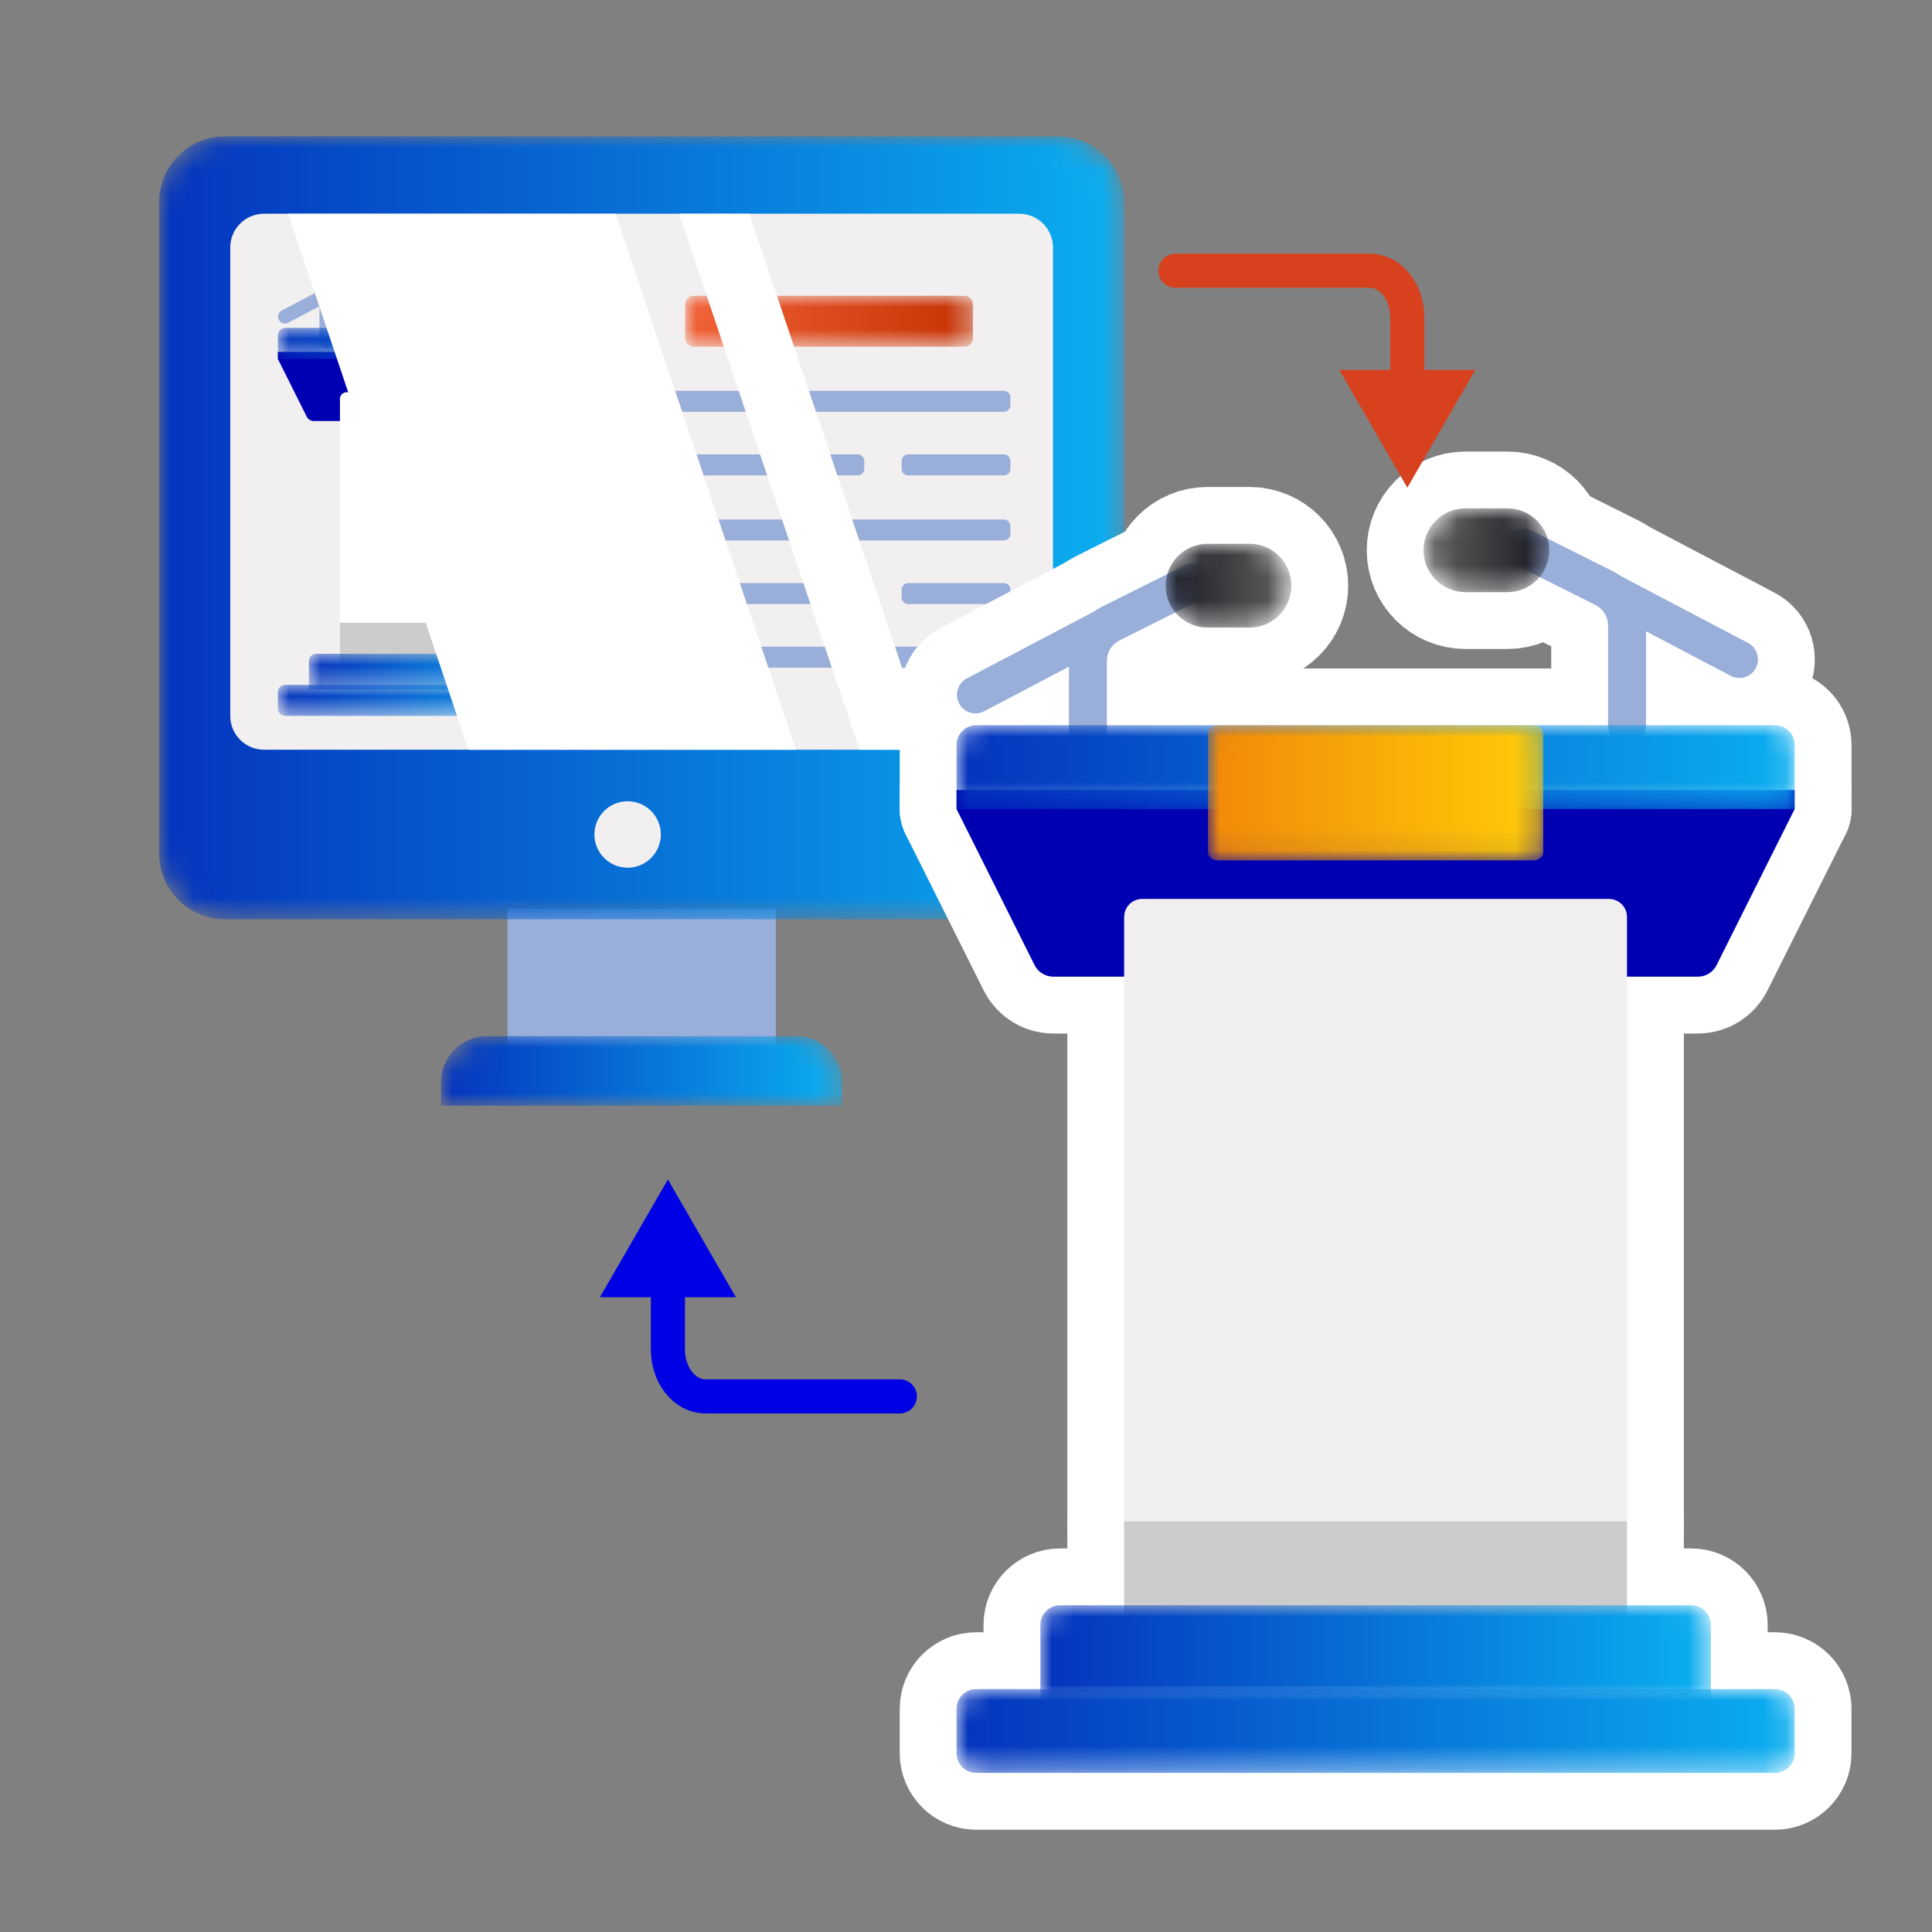 <?xml version="1.0" encoding="UTF-8"?>
<svg width="85px" height="85px" viewBox="0 0 85 85" version="1.1" xmlns="http://www.w3.org/2000/svg" xmlns:xlink="http://www.w3.org/1999/xlink">
    <rect x="0" y="0" width="85" height="85" fill="#808080" stroke="none"/>
    <title>icon/Basic info/Format</title>
    <defs>
        <path d="M2.9,0 C1.298,0 0,1.298 0,2.9 L0,2.9 L0,31.545 C0,33.147 1.298,34.445 2.9,34.445 L2.9,34.445 L39.559,34.445 C41.161,34.445 42.458,33.147 42.458,31.545 L42.458,31.545 L42.458,2.9 C42.458,1.298 41.161,0 39.559,0 L39.559,0 L2.9,0 Z" id="path-1"></path>
        <linearGradient x1="0%" y1="50%" x2="100.001%" y2="50%" id="linearGradient-3">
            <stop stop-color="#0433BD" offset="0%"></stop>
            <stop stop-color="#0BAFF0" offset="100%"></stop>
        </linearGradient>
        <path d="M2.017,0 C0.903,0 1.77635684e-15,0.903 1.77635684e-15,2.016 L1.77635684e-15,2.016 L1.77635684e-15,3.061 L17.646,3.061 L17.646,2.016 C17.646,0.903 16.743,0 15.631,0 L15.631,0 L2.017,0 Z" id="path-4"></path>
        <linearGradient x1="0.004%" y1="50.012%" x2="100%" y2="50.012%" id="linearGradient-6">
            <stop stop-color="#0433BD" offset="0%"></stop>
            <stop stop-color="#0BAFF0" offset="100%"></stop>
        </linearGradient>
        <path d="M0.682,0 C0.305,0 0,0.306 0,0.683 L0,0.683 C0,1.06 0.305,1.366 0.682,1.366 L0.682,1.366 L1.365,1.366 C1.742,1.366 2.048,1.06 2.048,0.683 L2.048,0.683 C2.048,0.306 1.742,0 1.365,0 L1.365,0 L0.682,0 Z" id="path-7"></path>
        <linearGradient x1="-0.013%" y1="50.027%" x2="100.002%" y2="50.027%" id="linearGradient-9">
            <stop stop-color="#646260" offset="0%"></stop>
            <stop stop-color="#171821" offset="100%"></stop>
        </linearGradient>
        <path d="M0.683,0 C0.306,0 1.77635684e-15,0.305 1.77635684e-15,0.682 L1.77635684e-15,0.682 C1.77635684e-15,1.059 0.306,1.365 0.683,1.365 L0.683,1.365 L1.365,1.365 C1.742,1.365 2.048,1.059 2.048,0.682 L2.048,0.682 C2.048,0.305 1.742,0 1.365,0 L1.365,0 L0.683,0 Z" id="path-10"></path>
        <linearGradient x1="100.013%" y1="50%" x2="-0.002%" y2="50%" id="linearGradient-12">
            <stop stop-color="#646260" offset="0%"></stop>
            <stop stop-color="#171821" offset="100%"></stop>
        </linearGradient>
        <path d="M0.32,-1.42108547e-14 C0.143,-1.42108547e-14 8.8817842e-16,0.144 8.8817842e-16,0.321 L8.8817842e-16,0.321 L8.8817842e-16,1.366 L13.655,1.366 L13.655,0.321 C13.655,0.144 13.512,-1.42108547e-14 13.335,-1.42108547e-14 L13.335,-1.42108547e-14 L0.32,-1.42108547e-14 Z" id="path-13"></path>
        <linearGradient x1="-0.001%" y1="50.028%" x2="100%" y2="50.028%" id="linearGradient-15">
            <stop stop-color="#0433BD" offset="0%"></stop>
            <stop stop-color="#0BAFF0" offset="100%"></stop>
        </linearGradient>
        <path d="M0.163,0 C0.073,0 0,0.059 0,0.132 L0,0.132 L0,2.071 C0,2.143 0.073,2.202 0.163,2.202 L0.163,2.202 L5.299,2.202 C5.389,2.202 5.462,2.143 5.462,2.071 L5.462,2.071 L5.462,0.132 C5.462,0.059 5.389,0 5.299,0 L5.299,0 L0.163,0 Z" id="path-16"></path>
        <linearGradient x1="0.008%" y1="50.02%" x2="100.009%" y2="50.02%" id="linearGradient-18">
            <stop stop-color="#F28908" offset="0%"></stop>
            <stop stop-color="#FFCC07" offset="100%"></stop>
        </linearGradient>
        <path d="M0.319,0 C0.143,0 -8.8817842e-16,0.144 -8.8817842e-16,0.321 L-8.8817842e-16,0.321 L-8.8817842e-16,1.572 L10.924,1.572 L10.924,0.321 C10.924,0.144 10.78,0 10.604,0 L10.604,0 L0.319,0 Z" id="path-19"></path>
        <linearGradient x1="-0.005%" y1="50.023%" x2="99.996%" y2="50.023%" id="linearGradient-21">
            <stop stop-color="#0433BD" offset="0%"></stop>
            <stop stop-color="#0BAFF0" offset="100%"></stop>
        </linearGradient>
        <path d="M0.32,0 C0.143,0 8.8817842e-16,0.144 8.8817842e-16,0.32 L8.8817842e-16,0.32 L8.8817842e-16,1.045 C8.8817842e-16,1.222 0.143,1.366 0.32,1.366 L0.32,1.366 L13.335,1.366 C13.512,1.366 13.655,1.222 13.655,1.045 L13.655,1.045 L13.655,0.32 C13.655,0.144 13.512,0 13.335,0 L13.335,0 L0.32,0 Z" id="path-22"></path>
        <linearGradient x1="-0.001%" y1="49.987%" x2="100%" y2="49.987%" id="linearGradient-24">
            <stop stop-color="#0433BD" offset="0%"></stop>
            <stop stop-color="#0BAFF0" offset="100%"></stop>
        </linearGradient>
        <path d="M0.38,0 C0.169,0 -3.55271368e-15,0.17 -3.55271368e-15,0.38 L-3.55271368e-15,0.38 L-3.55271368e-15,1.86 C-3.55271368e-15,2.07 0.169,2.24 0.38,2.24 L0.38,2.24 L12.286,2.24 C12.497,2.24 12.666,2.07 12.666,1.86 L12.666,1.86 L12.666,0.38 C12.666,0.17 12.497,0 12.286,0 L12.286,0 L0.38,0 Z" id="path-25"></path>
        <linearGradient x1="-0.002%" y1="50.006%" x2="100.001%" y2="50.006%" id="linearGradient-27">
            <stop stop-color="#F26036" offset="0%"></stop>
            <stop stop-color="#C63304" offset="100%"></stop>
        </linearGradient>
        <path d="M1.844,-7.10542736e-15 C0.826,-7.10542736e-15 7.10542736e-15,0.826 7.10542736e-15,1.844 L7.10542736e-15,1.844 C7.10542736e-15,2.862 0.826,3.688 1.844,3.688 L1.844,3.688 L3.688,3.688 C4.706,3.688 5.531,2.862 5.531,1.844 L5.531,1.844 C5.531,0.826 4.706,-7.10542736e-15 3.688,-7.10542736e-15 L3.688,-7.10542736e-15 L1.844,-7.10542736e-15 Z" id="path-28"></path>
        <linearGradient x1="0.005%" y1="50.001%" x2="100.007%" y2="50.001%" id="linearGradient-30">
            <stop stop-color="#646260" offset="0%"></stop>
            <stop stop-color="#171821" offset="100%"></stop>
        </linearGradient>
        <path d="M1.843,0 C0.825,0 7.10542736e-15,0.825 7.10542736e-15,1.843 L7.10542736e-15,1.843 C7.10542736e-15,2.861 0.825,3.687 1.843,3.687 L1.843,3.687 L3.687,3.687 C4.705,3.687 5.53,2.861 5.53,1.843 L5.53,1.843 C5.53,0.825 4.705,0 3.687,0 L3.687,0 L1.843,0 Z" id="path-31"></path>
        <linearGradient x1="100.004%" y1="49.999%" x2="-0.016%" y2="49.999%" id="linearGradient-33">
            <stop stop-color="#646260" offset="0%"></stop>
            <stop stop-color="#171821" offset="100%"></stop>
        </linearGradient>
        <path d="M0.864,0 C0.387,0 0,0.387 0,0.864 L0,0.864 L0,3.687 L36.874,3.687 L36.873,3.687 L36.873,0.864 C36.873,0.387 36.487,0 36.009,0 L36.009,0 L0.864,0 Z" id="path-34"></path>
        <linearGradient x1="-0%" y1="50.013%" x2="99.998%" y2="50.013%" id="linearGradient-36">
            <stop stop-color="#0433BD" offset="0%"></stop>
            <stop stop-color="#0BAFF0" offset="100%"></stop>
        </linearGradient>
        <path d="M0.439,0 C0.197,0 0,0.158 0,0.355 L0,0.355 L0,5.591 C0,5.787 0.197,5.946 0.439,5.946 L0.439,5.946 L14.31,5.946 C14.553,5.946 14.749,5.787 14.749,5.591 L14.749,5.591 L14.749,0.355 C14.749,0.158 14.553,0 14.31,0 L14.31,0 L0.439,0 Z" id="path-37"></path>
        <linearGradient x1="-0.001%" y1="49.998%" x2="100.001%" y2="49.998%" id="linearGradient-39">
            <stop stop-color="#F28908" offset="0%"></stop>
            <stop stop-color="#FFCC07" offset="100%"></stop>
        </linearGradient>
        <path d="M0.864,0 C0.387,0 0,0.387 0,0.864 L0,0.864 L0,4.245 L29.499,4.245 L29.499,4.245 L29.499,0.864 C29.499,0.387 29.112,0 28.635,0 L28.635,0 L0.864,0 Z" id="path-40"></path>
        <linearGradient x1="0.001%" y1="49.995%" x2="100%" y2="49.995%" id="linearGradient-42">
            <stop stop-color="#0433BD" offset="0%"></stop>
            <stop stop-color="#0BAFF0" offset="100%"></stop>
        </linearGradient>
        <path d="M0.864,8.8817842e-16 C0.387,8.8817842e-16 0,0.386 0,0.863 L0,0.863 L0,2.823 C0,3.3 0.387,3.687 0.864,3.687 L0.864,3.687 L36.009,3.687 C36.487,3.687 36.874,3.3 36.873,2.823 L36.873,2.823 L36.873,0.863 C36.873,0.386 36.487,8.8817842e-16 36.009,8.8817842e-16 L36.009,8.8817842e-16 L0.864,8.8817842e-16 Z" id="path-43"></path>
        <linearGradient x1="-0%" y1="49.996%" x2="100.001%" y2="49.996%" id="linearGradient-45">
            <stop stop-color="#0433BD" offset="0%"></stop>
            <stop stop-color="#0BAFF0" offset="100%"></stop>
        </linearGradient>
    </defs>
    <g id="icon/Basic-info/Format" stroke="none" stroke-width="1" fill="none" fill-rule="evenodd">
        <g id="Group-139" transform="translate(7, 6)">
            <polygon id="Fill-1" fill="#99AED8" points="15.327 33.961 27.132 33.961 27.132 40.173 15.327 40.173"></polygon>
            <g id="Group-4">
                <mask id="mask-2" fill="white">
                    <use xlink:href="#path-1"></use>
                </mask>
                <g id="Clip-3"></g>
                <path d="M2.9,0 C1.298,0 0,1.298 0,2.9 L0,2.9 L0,31.545 C0,33.147 1.298,34.445 2.9,34.445 L2.9,34.445 L39.559,34.445 C41.161,34.445 42.458,33.147 42.458,31.545 L42.458,31.545 L42.458,2.9 C42.458,1.298 41.161,0 39.559,0 L39.559,0 L2.9,0 Z" id="Fill-2" fill="url(#linearGradient-3)" mask="url(#mask-2)"></path>
            </g>
            <g id="Group-7" transform="translate(12.406, 39.587)">
                <mask id="mask-5" fill="white">
                    <use xlink:href="#path-4"></use>
                </mask>
                <g id="Clip-6"></g>
                <path d="M2.017,0 C0.903,0 1.77635684e-15,0.903 1.77635684e-15,2.016 L1.77635684e-15,2.016 L1.77635684e-15,3.061 L17.646,3.061 L17.646,2.016 C17.646,0.903 16.743,0 15.631,0 L15.631,0 L2.017,0 Z" id="Fill-5" fill="url(#linearGradient-6)" mask="url(#mask-5)"></path>
            </g>
            <g id="Group-14" transform="translate(3.131, 3.403)">
                <path d="M36.196,1.484 L36.196,22.097 C36.196,22.917 35.532,23.581 34.712,23.581 L1.484,23.581 C0.665,23.581 0,22.917 0,22.097 L0,1.484 C0,0.664 0.665,0 1.484,0 L34.712,0 C35.532,0 36.196,0.664 36.196,1.484 Z" id="Fill-8" fill="#F1EFEF"></path>
                <path d="M18.944,27.311 C18.944,28.114 18.285,28.773 17.482,28.773 C16.674,28.773 16.02,28.114 16.02,27.311 C16.02,26.503 16.674,25.849 17.482,25.849 C18.285,25.849 18.944,26.503 18.944,27.311" id="Fill-10" fill="#F1EFEF"></path>
                <path d="M13.018,5.332 C12.847,5.332 12.709,5.194 12.709,5.023 L12.709,3.397 C12.709,3.254 12.63,3.126 12.502,3.062 L11.186,2.404 C11.034,2.328 10.972,2.142 11.048,1.989 C11.124,1.837 11.31,1.775 11.463,1.851 L12.779,2.509 C13.117,2.679 13.327,3.018 13.327,3.397 L13.327,5.023 C13.327,5.194 13.189,5.332 13.018,5.332" id="Fill-12" fill="#99AED8"></path>
            </g>
            <g id="Group-17" transform="translate(12.834, 4.892)">
                <mask id="mask-8" fill="white">
                    <use xlink:href="#path-7"></use>
                </mask>
                <g id="Clip-16"></g>
                <path d="M0.682,0 C0.305,0 0,0.306 0,0.683 L0,0.683 C0,1.06 0.305,1.366 0.682,1.366 L0.682,1.366 L1.365,1.366 C1.742,1.366 2.048,1.06 2.048,0.683 L2.048,0.683 C2.048,0.306 1.742,0 1.365,0 L1.365,0 L0.682,0 Z" id="Fill-15" fill="url(#linearGradient-9)" mask="url(#mask-8)"></path>
            </g>
            <g id="Group-22" transform="translate(7.056, 5.799)" fill="#99AED8">
                <path d="M11.065,1.286 L8.775,0.082 C8.627,0.005 8.444,0.061 8.366,0.21 C8.288,0.358 8.345,0.541 8.493,0.618 L10.783,1.822 C10.931,1.9 11.114,1.843 11.192,1.695 C11.27,1.547 11.213,1.364 11.065,1.286" id="Fill-18"></path>
                <path d="M0,3.204 L0,1.578 C0,1.2 0.21,0.86 0.548,0.691 L1.864,0.032 C2.017,-0.044 2.203,0.018 2.279,0.17 C2.355,0.323 2.293,0.509 2.141,0.585 L0.825,1.243 C0.697,1.307 0.618,1.435 0.618,1.578 L0.618,3.204 C0.618,3.375 0.48,3.513 0.309,3.513 C0.138,3.513 0,3.375 0,3.204" id="Fill-20"></path>
            </g>
            <g id="Group-25" transform="translate(8.632, 5.47)">
                <mask id="mask-11" fill="white">
                    <use xlink:href="#path-10"></use>
                </mask>
                <g id="Clip-24"></g>
                <path d="M0.683,0 C0.306,0 1.77635684e-15,0.305 1.77635684e-15,0.682 L1.77635684e-15,0.682 C1.77635684e-15,1.059 0.306,1.365 0.683,1.365 L0.683,1.365 L1.365,1.365 C1.742,1.365 2.048,1.059 2.048,0.682 L2.048,0.682 C2.048,0.305 1.742,0 1.365,0 L1.365,0 L0.683,0 Z" id="Fill-23" fill="url(#linearGradient-12)" mask="url(#mask-11)"></path>
            </g>
            <g id="Group-32" transform="translate(5.225, 6.424)">
                <path d="M0.169,1.238 L2.458,0.034 C2.607,-0.043 2.789,0.014 2.868,0.162 L2.868,0.162 C2.946,0.31 2.889,0.493 2.74,0.57 L0.451,1.774 C0.302,1.852 0.119,1.795 0.042,1.647 L0.042,1.647 C-0.036,1.499 0.021,1.316 0.169,1.238" id="Fill-26" fill="#99AED8"></path>
                <path d="M13.655,3.368 L12.384,5.91 C12.326,6.026 12.208,6.099 12.078,6.099 L1.576,6.099 C1.447,6.099 1.329,6.026 1.271,5.91 L0,3.368 L0,3.057 L13.655,3.057 L13.655,3.368 Z" id="Fill-28" fill="#0000B2"></path>
                <path d="M10.924,15.091 L10.924,5.127 C10.924,4.964 10.792,4.832 10.63,4.832 L3.025,4.832 C2.863,4.832 2.731,4.964 2.731,5.127 L2.731,15.091 L10.924,15.091 Z" id="Fill-30" fill="#FFFFFF"></path>
            </g>
            <g id="Group-35" transform="translate(5.225, 8.426)">
                <mask id="mask-14" fill="white">
                    <use xlink:href="#path-13"></use>
                </mask>
                <g id="Clip-34"></g>
                <path d="M0.32,-1.42108547e-14 C0.143,-1.42108547e-14 8.8817842e-16,0.144 8.8817842e-16,0.321 L8.8817842e-16,0.321 L8.8817842e-16,1.366 L13.655,1.366 L13.655,0.321 C13.655,0.144 13.512,-1.42108547e-14 13.335,-1.42108547e-14 L13.335,-1.42108547e-14 L0.32,-1.42108547e-14 Z" id="Fill-33" fill="url(#linearGradient-15)" mask="url(#mask-14)"></path>
            </g>
            <g id="Group-38" transform="translate(9.321, 8.426)">
                <mask id="mask-17" fill="white">
                    <use xlink:href="#path-16"></use>
                </mask>
                <g id="Clip-37"></g>
                <path d="M0.163,0 C0.073,0 0,0.059 0,0.132 L0,0.132 L0,2.071 C0,2.143 0.073,2.202 0.163,2.202 L0.163,2.202 L5.299,2.202 C5.389,2.202 5.462,2.143 5.462,2.071 L5.462,2.071 L5.462,0.132 C5.462,0.059 5.389,0 5.299,0 L5.299,0 L0.163,0 Z" id="Fill-36" fill="url(#linearGradient-18)" mask="url(#mask-17)"></path>
            </g>
            <path d="M8.286,23.447 L15.82,23.447 C16.002,23.447 16.149,23.299 16.149,23.117 L16.149,21.399 L7.956,21.399 L7.956,23.117 C7.956,23.299 8.104,23.447 8.286,23.447" id="Fill-39" fill="#CCCCCC"></path>
            <g id="Group-43" transform="translate(6.591, 22.764)">
                <mask id="mask-20" fill="white">
                    <use xlink:href="#path-19"></use>
                </mask>
                <g id="Clip-42"></g>
                <path d="M0.319,0 C0.143,0 -8.8817842e-16,0.144 -8.8817842e-16,0.321 L-8.8817842e-16,0.321 L-8.8817842e-16,1.572 L10.924,1.572 L10.924,0.321 C10.924,0.144 10.78,0 10.604,0 L10.604,0 L0.319,0 Z" id="Fill-41" fill="url(#linearGradient-21)" mask="url(#mask-20)"></path>
            </g>
            <g id="Group-46" transform="translate(5.225, 24.13)">
                <mask id="mask-23" fill="white">
                    <use xlink:href="#path-22"></use>
                </mask>
                <g id="Clip-45"></g>
                <path d="M0.32,0 C0.143,0 8.8817842e-16,0.144 8.8817842e-16,0.32 L8.8817842e-16,0.32 L8.8817842e-16,1.045 C8.8817842e-16,1.222 0.143,1.366 0.32,1.366 L0.32,1.366 L13.335,1.366 C13.512,1.366 13.655,1.222 13.655,1.045 L13.655,1.045 L13.655,0.32 C13.655,0.144 13.512,0 13.335,0 L13.335,0 L0.32,0 Z" id="Fill-44" fill="url(#linearGradient-24)" mask="url(#mask-23)"></path>
            </g>
            <g id="Group-49" transform="translate(23.141, 7.014)">
                <mask id="mask-26" fill="white">
                    <use xlink:href="#path-25"></use>
                </mask>
                <g id="Clip-48"></g>
                <path d="M0.38,0 C0.169,0 -3.55271368e-15,0.17 -3.55271368e-15,0.38 L-3.55271368e-15,0.38 L-3.55271368e-15,1.86 C-3.55271368e-15,2.07 0.169,2.24 0.38,2.24 L0.38,2.24 L12.286,2.24 C12.497,2.24 12.666,2.07 12.666,1.86 L12.666,1.86 L12.666,0.38 C12.666,0.17 12.497,0 12.286,0 L12.286,0 L0.38,0 Z" id="Fill-47" fill="url(#linearGradient-27)" mask="url(#mask-26)"></path>
            </g>
            <g id="Group-97" transform="translate(5.679, 3.406)">
                <path d="M31.775,8.08 L31.775,8.419 C31.775,8.582 31.647,8.711 31.483,8.711 L16.108,8.711 C15.944,8.711 15.816,8.582 15.816,8.419 L15.816,8.08 C15.816,7.917 15.944,7.788 16.108,7.788 L31.483,7.788 C31.647,7.788 31.775,7.917 31.775,8.08" id="Fill-50" fill="#99AED8"></path>
                <path d="M25.346,10.878 L25.346,11.217 C25.346,11.38 25.218,11.509 25.053,11.509 L16.108,11.509 C15.944,11.509 15.816,11.38 15.816,11.217 L15.816,10.878 C15.816,10.715 15.944,10.586 16.108,10.586 L25.053,10.586 C25.218,10.586 25.346,10.715 25.346,10.878" id="Fill-52" fill="#99AED8"></path>
                <path d="M31.775,10.878 L31.775,11.217 C31.775,11.38 31.647,11.509 31.483,11.509 L27.283,11.509 C27.119,11.509 26.991,11.38 26.991,11.217 L26.991,10.878 C26.991,10.715 27.119,10.586 27.283,10.586 L31.483,10.586 C31.647,10.586 31.775,10.715 31.775,10.878" id="Fill-54" fill="#99AED8"></path>
                <path d="M31.775,13.741 L31.775,14.08 C31.775,14.243 31.647,14.372 31.483,14.372 L16.108,14.372 C15.944,14.372 15.816,14.243 15.816,14.08 L15.816,13.741 C15.816,13.578 15.944,13.449 16.108,13.449 L31.483,13.449 C31.647,13.449 31.775,13.578 31.775,13.741" id="Fill-56" fill="#99AED8"></path>
                <path d="M31.775,19.337 L31.775,19.676 C31.775,19.839 31.647,19.968 31.483,19.968 L16.108,19.968 C15.944,19.968 15.816,19.839 15.816,19.676 L15.816,19.337 C15.816,19.174 15.944,19.045 16.108,19.045 L31.483,19.045 C31.647,19.045 31.775,19.174 31.775,19.337" id="Fill-58" fill="#99AED8"></path>
                <path d="M25.346,16.539 L25.346,16.878 C25.346,17.041 25.218,17.17 25.053,17.17 L16.108,17.17 C15.944,17.17 15.816,17.041 15.816,16.878 L15.816,16.539 C15.816,16.376 15.944,16.247 16.108,16.247 L25.053,16.247 C25.218,16.247 25.346,16.376 25.346,16.539" id="Fill-60" fill="#99AED8"></path>
                <path d="M31.775,16.539 L31.775,16.878 C31.775,17.041 31.647,17.17 31.483,17.17 L27.283,17.17 C27.119,17.17 26.991,17.041 26.991,16.878 L26.991,16.539 C26.991,16.376 27.119,16.247 27.283,16.247 L31.483,16.247 C31.647,16.247 31.775,16.376 31.775,16.539" id="Fill-62" fill="#99AED8"></path>
                <g id="Group-68" fill="#FFFFFF">
                    <polygon id="Fill-64" points="22.34 23.58 7.93 23.58 0 0 14.403 0"></polygon>
                    <polygon id="Fill-66" points="28.221 23.58 25.136 23.58 17.199 0 20.291 0"></polygon>
                </g>
                <path d="M58.904,23.337 C58.443,23.337 58.069,22.963 58.069,22.502 L58.069,18.111 C58.069,17.726 57.856,17.38 57.512,17.208 L53.958,15.43 C53.546,15.224 53.379,14.723 53.585,14.311 C53.791,13.898 54.292,13.731 54.704,13.937 L58.258,15.715 C59.171,16.172 59.739,17.09 59.739,18.111 L59.739,22.502 C59.739,22.963 59.365,23.337 58.904,23.337 Z" id="Stroke-69" stroke="#FFFFFF" stroke-width="5" stroke-linejoin="round"></path>
                <path d="M53.639,16.647 C54.657,16.647 55.483,15.822 55.483,14.803 C55.483,13.785 54.657,12.96 53.639,12.96 L51.795,12.96 C50.777,12.96 49.952,13.785 49.952,14.803 C49.952,15.822 50.777,16.647 51.795,16.647 L53.639,16.647 L53.639,16.647 Z" id="Stroke-71" stroke="#FFFFFF" stroke-width="5" stroke-linejoin="round"></path>
                <path d="M64.228,18.881 L58.044,15.631 C57.644,15.421 57.15,15.574 56.94,15.974 L56.94,15.974 C56.73,16.374 56.884,16.868 57.283,17.078 L63.467,20.328 C63.867,20.539 64.361,20.385 64.571,19.985 L64.571,19.985 C64.781,19.585 64.628,19.091 64.228,18.881 Z" id="Stroke-73" stroke="#FFFFFF" stroke-width="5" stroke-linejoin="round"></path>
                <path d="M34.35,24.061 L34.35,19.669 C34.35,18.648 34.917,17.73 35.83,17.274 L39.384,15.496 C39.796,15.29 40.298,15.457 40.504,15.869 C40.71,16.282 40.543,16.783 40.131,16.989 L36.577,18.767 C36.233,18.939 36.019,19.285 36.019,19.669 L36.019,24.061 C36.019,24.522 35.646,24.896 35.185,24.896 C34.724,24.896 34.35,24.522 34.35,24.061 Z" id="Stroke-75" stroke="#FFFFFF" stroke-width="5" stroke-linejoin="round"></path>
                <path d="M40.449,18.205 L42.293,18.205 C43.311,18.205 44.136,17.38 44.136,16.361 C44.136,15.343 43.311,14.518 42.293,14.518 L40.449,14.518 C39.431,14.518 38.605,15.343 38.605,16.361 C38.605,17.379 39.431,18.205 40.449,18.205 L40.449,18.205 Z" id="Stroke-77" stroke="#FFFFFF" stroke-width="5" stroke-linejoin="round"></path>
                <path d="M29.861,20.439 L36.045,17.189 C36.445,16.979 36.939,17.132 37.149,17.532 L37.149,17.532 C37.359,17.932 37.205,18.426 36.806,18.636 L30.622,21.886 C30.222,22.097 29.728,21.943 29.518,21.543 L29.518,21.543 C29.308,21.143 29.461,20.649 29.861,20.439 Z" id="Stroke-79" stroke="#FFFFFF" stroke-width="5" stroke-linejoin="round"></path>
                <path d="M66.279,26.19 L62.846,33.055 C62.69,33.367 62.371,33.565 62.022,33.565 L33.663,33.565 C33.314,33.565 32.994,33.367 32.838,33.055 L29.406,26.19 L29.406,25.349 L66.279,25.349 L66.279,26.19 Z" id="Stroke-81" stroke="#FFFFFF" stroke-width="5" stroke-linejoin="round"></path>
                <path d="M58.904,57.845 L58.904,30.938 C58.904,30.499 58.548,30.143 58.109,30.143 L37.575,30.143 C37.136,30.143 36.78,30.499 36.78,30.938 L36.78,57.845 L58.904,57.845 L58.904,57.845 Z" id="Stroke-83" stroke="#FFFFFF" stroke-width="5" stroke-linejoin="round"></path>
                <path d="M66.279,26.19 L29.406,26.19 L29.406,23.367 C29.406,22.89 29.793,22.503 30.27,22.503 L65.415,22.503 C65.892,22.503 66.279,22.89 66.279,23.367 L66.279,26.19 L66.279,26.19 Z" id="Stroke-85" stroke="#FFFFFF" stroke-width="5" stroke-linejoin="round"></path>
                <path d="M54.777,28.448 L40.906,28.448 C40.664,28.448 40.467,28.288 40.467,28.093 L40.467,22.857 C40.467,22.66 40.664,22.503 40.906,22.503 L54.777,22.503 C55.02,22.503 55.216,22.66 55.216,22.857 L55.216,28.093 C55.216,28.288 55.02,28.448 54.777,28.448 Z" id="Stroke-87" stroke="#FFFFFF" stroke-width="5" stroke-linejoin="round"></path>
                <path d="M37.67,63.063 L58.013,63.063 C58.505,63.063 58.904,62.664 58.904,62.173 L58.904,57.532 L36.78,57.532 L36.78,62.173 C36.78,62.664 37.178,63.063 37.67,63.063 Z" id="Stroke-89" stroke="#FFFFFF" stroke-width="5" stroke-linejoin="round"></path>
                <path d="M62.591,65.463 L33.092,65.463 L33.092,62.083 C33.092,61.606 33.479,61.219 33.957,61.219 L61.727,61.219 C62.204,61.219 62.591,61.606 62.591,62.083 L62.591,65.463 L62.591,65.463 Z" id="Stroke-91" stroke="#FFFFFF" stroke-width="5" stroke-linejoin="round"></path>
                <path d="M65.415,68.594 L30.27,68.594 C29.793,68.594 29.405,68.207 29.405,67.73 L29.405,65.771 C29.405,65.294 29.793,64.907 30.27,64.907 L65.415,64.907 C65.891,64.907 66.278,65.294 66.278,65.771 L66.278,67.73 C66.278,68.207 65.891,68.594 65.415,68.594 Z" id="Stroke-93" stroke="#FFFFFF" stroke-width="5" stroke-linejoin="round"></path>
                <path d="M58.904,23.337 C58.443,23.337 58.069,22.963 58.069,22.502 L58.069,18.111 C58.069,17.726 57.856,17.38 57.512,17.208 L53.958,15.43 C53.546,15.224 53.379,14.723 53.585,14.311 C53.791,13.898 54.292,13.731 54.704,13.937 L58.258,15.715 C59.171,16.172 59.739,17.09 59.739,18.111 L59.739,22.502 C59.739,22.963 59.365,23.337 58.904,23.337" id="Fill-95" fill="#99AED8"></path>
            </g>
            <g id="Group-100" transform="translate(55.63, 16.365)">
                <mask id="mask-29" fill="white">
                    <use xlink:href="#path-28"></use>
                </mask>
                <g id="Clip-99"></g>
                <path d="M1.844,-7.10542736e-15 C0.826,-7.10542736e-15 7.10542736e-15,0.826 7.10542736e-15,1.844 L7.10542736e-15,1.844 C7.10542736e-15,2.862 0.826,3.688 1.844,3.688 L1.844,3.688 L3.688,3.688 C4.706,3.688 5.531,2.862 5.531,1.844 L5.531,1.844 C5.531,0.826 4.706,-7.10542736e-15 3.688,-7.10542736e-15 L3.688,-7.10542736e-15 L1.844,-7.10542736e-15 Z" id="Fill-98" fill="url(#linearGradient-30)" mask="url(#mask-29)"></path>
            </g>
            <g id="Group-105" transform="translate(40.028, 18.814)" fill="#99AED8">
                <path d="M29.878,3.473 L23.694,0.223 C23.294,0.013 22.8,0.166 22.59,0.566 L22.59,0.566 C22.38,0.966 22.534,1.46 22.933,1.67 L29.117,4.92 C29.517,5.131 30.011,4.977 30.221,4.577 L30.221,4.577 C30.431,4.177 30.278,3.683 29.878,3.473" id="Fill-101"></path>
                <path d="M0,8.653 L0,4.261 C0,3.24 0.567,2.322 1.48,1.866 L5.034,0.088 C5.446,-0.118 5.948,0.049 6.154,0.461 C6.36,0.874 6.193,1.375 5.781,1.581 L2.227,3.359 C1.883,3.531 1.669,3.877 1.669,4.261 L1.669,8.653 C1.669,9.114 1.296,9.488 0.835,9.488 C0.374,9.488 0,9.114 0,8.653" id="Fill-103"></path>
            </g>
            <g id="Group-108" transform="translate(44.285, 17.924)">
                <mask id="mask-32" fill="white">
                    <use xlink:href="#path-31"></use>
                </mask>
                <g id="Clip-107"></g>
                <path d="M1.843,0 C0.825,0 7.10542736e-15,0.825 7.10542736e-15,1.843 L7.10542736e-15,1.843 C7.10542736e-15,2.861 0.825,3.687 1.843,3.687 L1.843,3.687 L3.687,3.687 C4.705,3.687 5.53,2.861 5.53,1.843 L5.53,1.843 C5.53,0.825 4.705,0 3.687,0 L3.687,0 L1.843,0 Z" id="Fill-106" fill="url(#linearGradient-33)" mask="url(#mask-32)"></path>
            </g>
            <g id="Group-115" transform="translate(35.084, 20.501)">
                <path d="M0.455,3.344 L6.639,0.094 C7.039,-0.116 7.533,0.037 7.743,0.437 L7.743,0.437 C7.953,0.837 7.799,1.331 7.4,1.541 L1.216,4.791 C0.816,5.002 0.322,4.848 0.112,4.448 L0.112,4.448 C-0.098,4.048 0.055,3.554 0.455,3.344" id="Fill-109" fill="#99AED8"></path>
                <path d="M36.873,9.094 L33.44,15.959 C33.284,16.271 32.965,16.469 32.616,16.469 L4.257,16.469 C3.908,16.469 3.588,16.271 3.432,15.959 L-7.10542736e-15,9.094 L-7.10542736e-15,8.253 L36.873,8.253 L36.873,9.094 Z" id="Fill-111" fill="#0000B2"></path>
                <path d="M29.498,40.75 L29.498,13.843 C29.498,13.404 29.142,13.048 28.703,13.048 L8.169,13.048 C7.73,13.048 7.374,13.404 7.374,13.843 L7.374,40.75 L29.498,40.75 Z" id="Fill-113" fill="#F1EFEF"></path>
            </g>
            <g id="Group-118" transform="translate(35.084, 25.908)">
                <mask id="mask-35" fill="white">
                    <use xlink:href="#path-34"></use>
                </mask>
                <g id="Clip-117"></g>
                <path d="M0.864,0 C0.387,0 0,0.387 0,0.864 L0,0.864 L0,3.687 L36.874,3.687 L36.873,3.687 L36.873,0.864 C36.873,0.387 36.487,0 36.009,0 L36.009,0 L0.864,0 Z" id="Fill-116" fill="url(#linearGradient-36)" mask="url(#mask-35)"></path>
            </g>
            <g id="Group-121" transform="translate(46.146, 25.908)">
                <mask id="mask-38" fill="white">
                    <use xlink:href="#path-37"></use>
                </mask>
                <g id="Clip-120"></g>
                <path d="M0.439,0 C0.197,0 0,0.158 0,0.355 L0,0.355 L0,5.591 C0,5.787 0.197,5.946 0.439,5.946 L0.439,5.946 L14.31,5.946 C14.553,5.946 14.749,5.787 14.749,5.591 L14.749,5.591 L14.749,0.355 C14.749,0.158 14.553,0 14.31,0 L14.31,0 L0.439,0 Z" id="Fill-119" fill="url(#linearGradient-39)" mask="url(#mask-38)"></path>
            </g>
            <path d="M43.349,66.469 L63.692,66.469 C64.184,66.469 64.583,66.07 64.583,65.579 L64.583,60.938 L42.459,60.938 L42.459,65.579 C42.459,66.07 42.857,66.469 43.349,66.469" id="Fill-122" fill="#CCCCCC"></path>
            <g id="Group-126" transform="translate(38.771, 64.625)">
                <mask id="mask-41" fill="white">
                    <use xlink:href="#path-40"></use>
                </mask>
                <g id="Clip-125"></g>
                <path d="M0.864,0 C0.387,0 0,0.387 0,0.864 L0,0.864 L0,4.245 L29.499,4.245 L29.499,4.245 L29.499,0.864 C29.499,0.387 29.112,0 28.635,0 L28.635,0 L0.864,0 Z" id="Fill-124" fill="url(#linearGradient-42)" mask="url(#mask-41)"></path>
            </g>
            <g id="Group-129" transform="translate(35.084, 68.313)">
                <mask id="mask-44" fill="white">
                    <use xlink:href="#path-43"></use>
                </mask>
                <g id="Clip-128"></g>
                <path d="M0.864,8.8817842e-16 C0.387,8.8817842e-16 0,0.386 0,0.863 L0,0.863 L0,2.823 C0,3.3 0.387,3.687 0.864,3.687 L0.864,3.687 L36.009,3.687 C36.487,3.687 36.874,3.3 36.873,2.823 L36.873,2.823 L36.873,0.863 C36.873,0.386 36.487,8.8817842e-16 36.009,8.8817842e-16 L36.009,8.8817842e-16 L0.864,8.8817842e-16 Z" id="Fill-127" fill="url(#linearGradient-45)" mask="url(#mask-44)"></path>
            </g>
            <g id="Group-138" transform="translate(19.394, 5.912)">
                <path d="M13.195,49.524 L4.642,49.524 C3.73,49.524 2.991,48.6 2.991,47.461 L2.991,44.286" id="Stroke-130" stroke="#0000E5" stroke-width="1.5" stroke-linecap="round" stroke-linejoin="round"></path>
                <polygon id="Fill-132" fill="#0000E5" points="5.983 45.161 2.991 39.98 0 45.161"></polygon>
                <path d="M25.32,0 L33.873,0 C34.785,0 35.523,0.924 35.523,2.063 L35.523,5.238" id="Stroke-134" stroke="#D8411E" stroke-width="1.5" stroke-linecap="round" stroke-linejoin="round"></path>
                <polygon id="Fill-136" fill="#D8411E" points="32.531 4.363 35.523 9.544 38.514 4.363"></polygon>
            </g>
        </g>
    </g>
</svg>